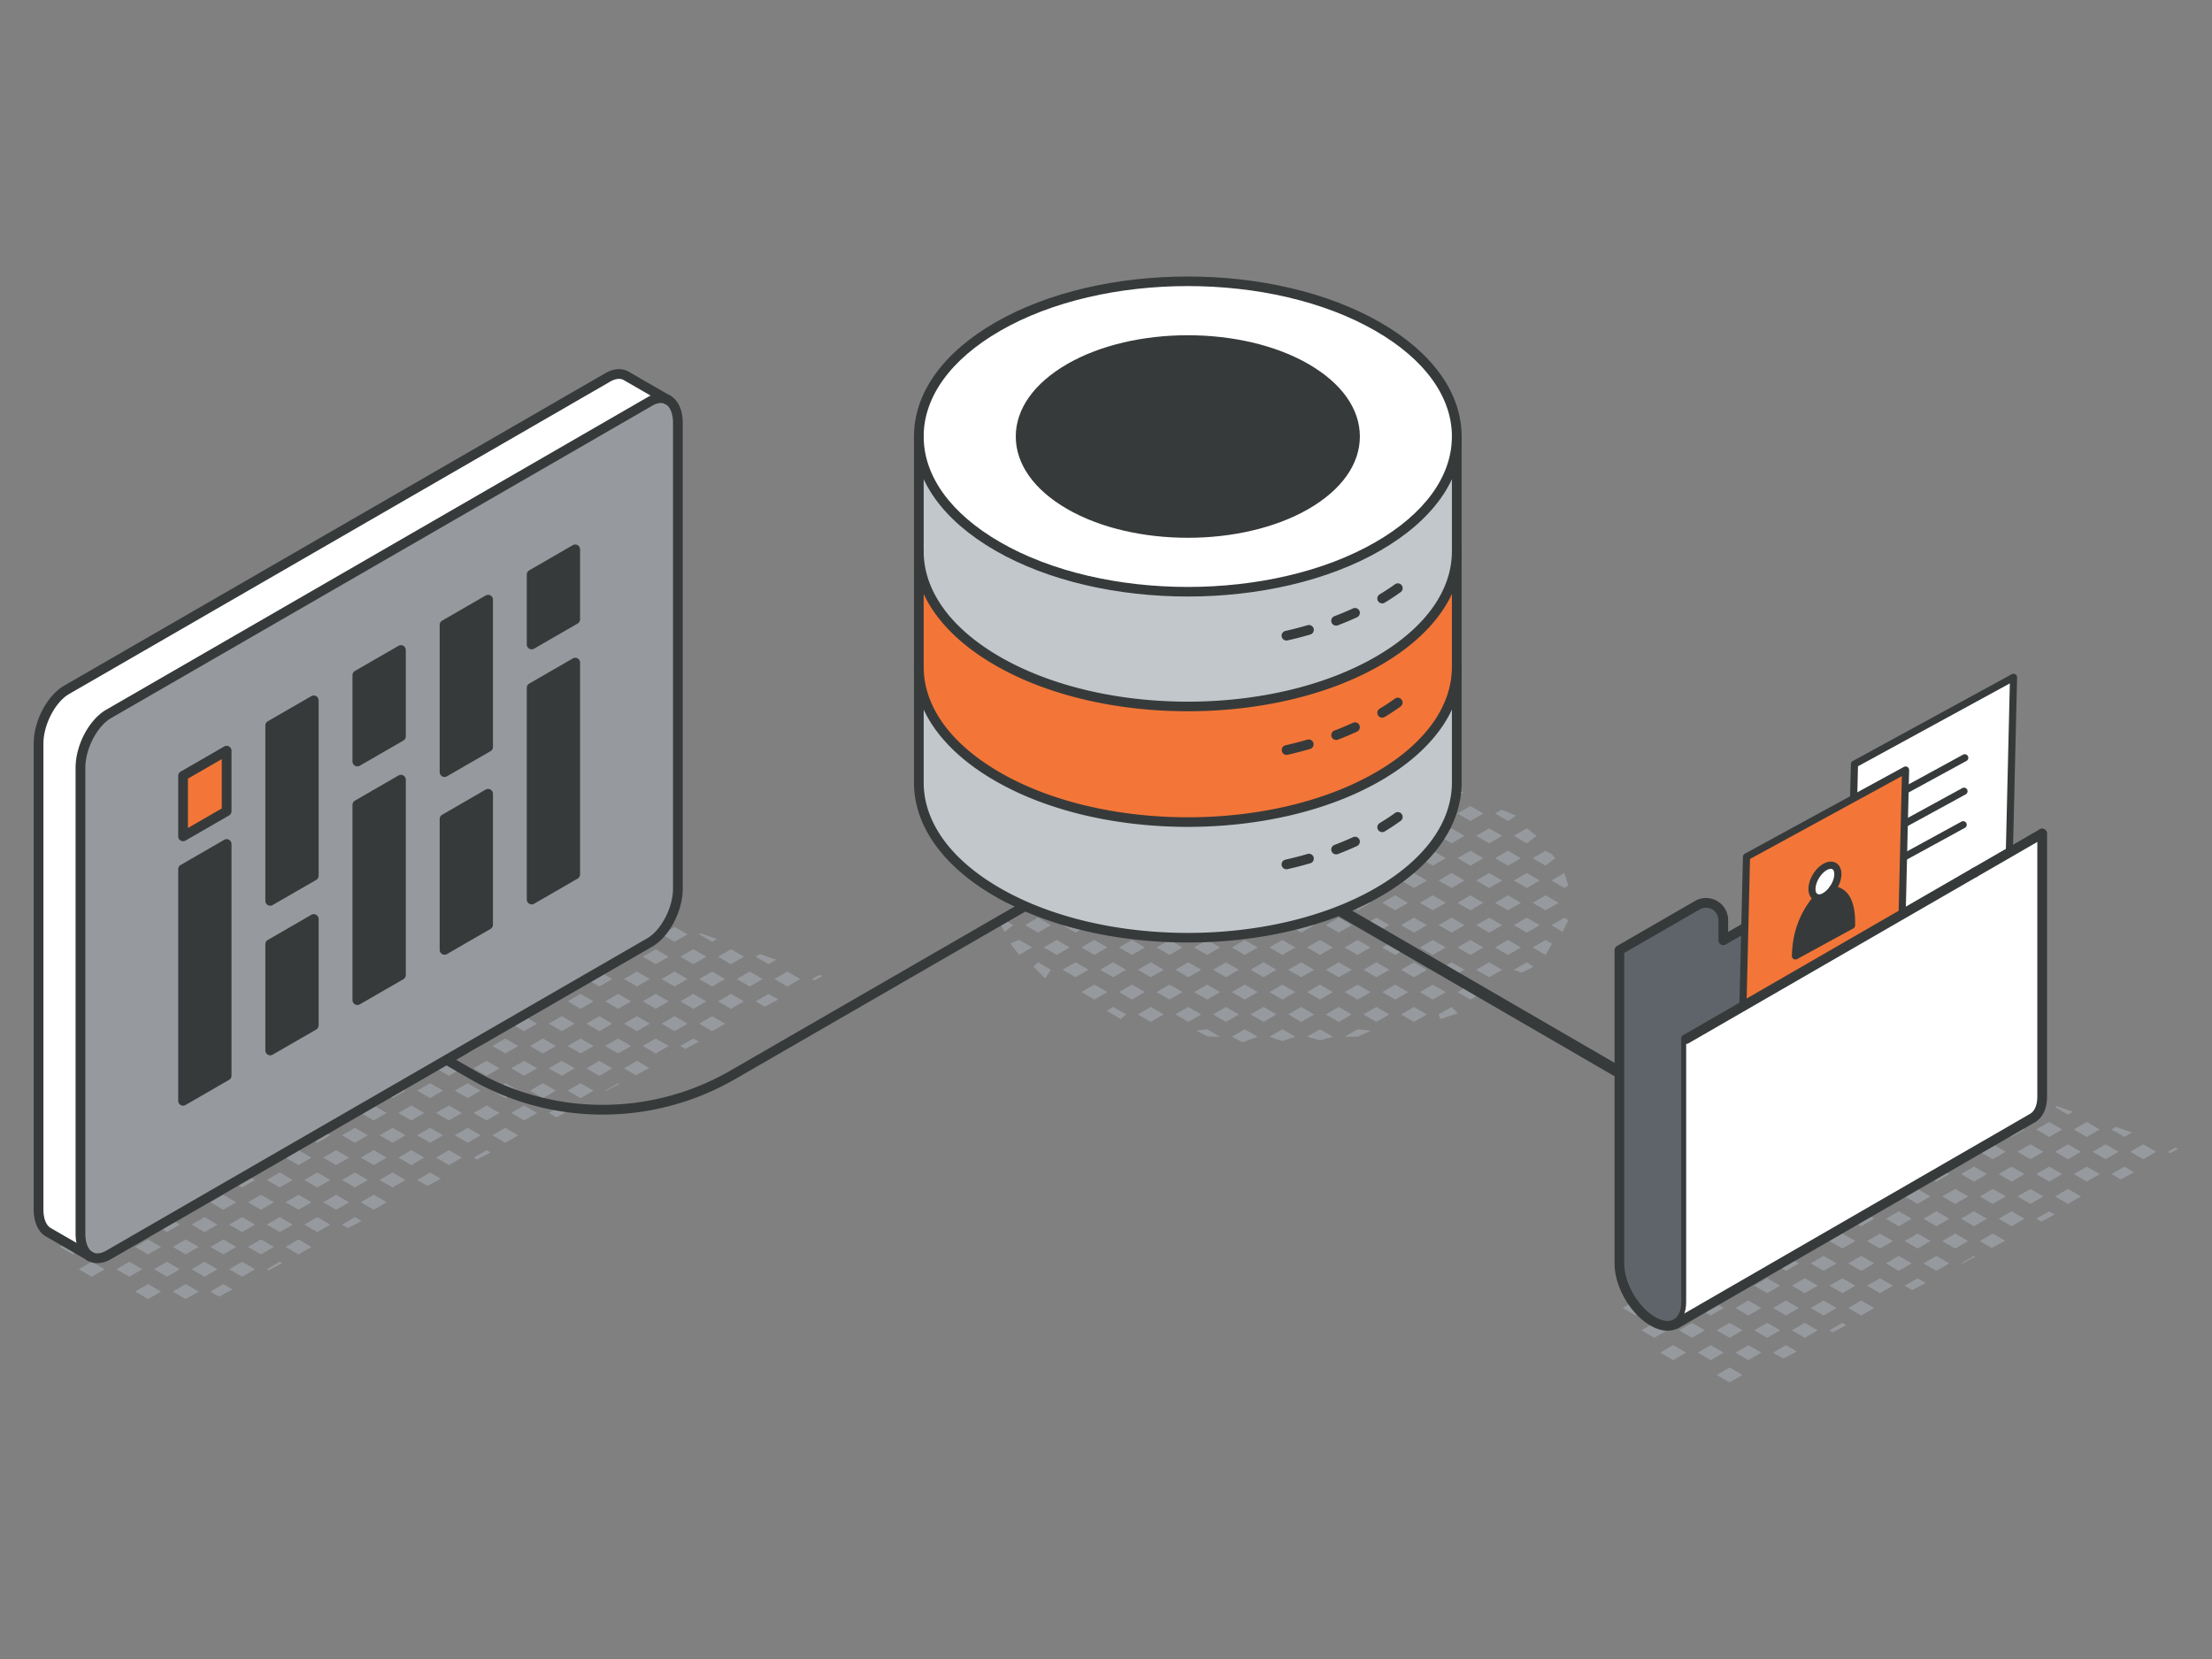 <svg xmlns="http://www.w3.org/2000/svg" width="200" height="150" fill="none"><rect width="100%" height="100%" fill="#808080" stroke="none"/><path fill="#969A9E" d="m141.799 80.055-.355-1.119-1.169.675 1.169.675.355-.231Zm0 3.154-.355-.235-1.169.674.999.612.525-1.051Zm-2.874-7.635-.881-.675-1.169.675 1.169.675.881-.675Zm.287 4.037-1.168-.675-1.169.675 1.169.675 1.168-.675Zm1.406-2.018-.289-.338-.584-.337-1.169.675 1.169.674.873-.674Zm-1.406 6.055-1.168-.674-1.169.674 1.169.675 1.168-.674Zm1.702-2.018-1.169-.675-1.169.675 1.169.675 1.169-.675Zm-2.87 5.381-1.169.675.72.253 1.051-.526-.602-.402Zm2.285-1.681-.584-.338-1.169.675 1.169.675.584-1.012Zm-4.515-9.756-1.169-.675-1.168.675 1.168.675 1.169-.675Zm1.256-1.826-1.31-.53-.584.337 1.169.675.725-.482Zm-1.256 5.863-1.169-.675-1.168.675 1.168.675 1.169-.675Zm1.699-2.018-1.168-.675-1.169.675 1.169.674 1.168-.674Zm-1.699 6.055-1.169-.674-1.168.674 1.168.675 1.169-.674Zm1.699-2.018-1.168-.675-1.169.675 1.169.675 1.168-.675Zm-1.699 6.056-1.169-.675-1.168.675 1.168.674 1.169-.674Zm1.699-2.019-1.168-.675-1.169.675 1.169.675 1.168-.675Zm-5.173-14.021-1.577-.526-.687.417 1.169.674 1.095-.565Zm.074 3.928-1.169-.675-1.169.675 1.169.675 1.169-.675Zm1.701-2.019-1.169-.674-1.169.674 1.169.675 1.169-.675Zm-1.701 6.056-1.169-.675-1.169.675 1.169.675 1.169-.675Zm1.701-2.018-1.169-.675-1.169.675 1.169.674 1.169-.674Zm-1.701 6.055-1.169-.674-1.169.674 1.169.675 1.169-.674Zm1.701-2.018-1.169-.675-1.169.675 1.169.675 1.169-.675Zm-1.701 6.056-1.169-.675-1.169.675 1.169.674 1.169-.674Zm1.701-2.019-1.169-.675-1.169.675 1.169.675 1.169-.675Zm-2.87 5.381-1.169.675.161.42 1.577-.525-.569-.57Zm2.87-1.344-1.169-.674-1.169.674 1.169.675 1.169-.675Zm-5.102-18.167-1.168-.675-1.169.675 1.169.674 1.168-.674Zm0 4.037-1.168-.675-1.169.675 1.169.675 1.168-.675Zm1.701-2.019-1.168-.674-1.169.674 1.169.675 1.168-.675Zm-1.701 6.056-1.168-.675-1.169.675 1.169.675 1.168-.675Zm1.701-2.018-1.168-.675-1.169.675 1.169.674 1.168-.674Zm-1.701 6.055-1.168-.674-1.169.674 1.169.675 1.168-.674Zm1.701-2.018-1.168-.675-1.169.675 1.169.675 1.168-.675Zm-1.701 6.056-1.168-.675-1.169.675 1.169.674 1.168-.674Zm1.701-2.019-1.168-.675-1.169.675 1.169.675 1.168-.675Zm-1.701 6.056-1.168-.675-1.169.675 1.169.675 1.168-.675Zm1.701-2.019-1.168-.674-1.169.674 1.169.675 1.168-.675Zm-5.099-18.167-1.169-.675-1.169.675 1.169.674 1.169-.674Zm0 4.037-1.169-.675-1.169.675 1.169.675 1.169-.675Zm1.699-2.019-1.169-.674-1.168.674 1.168.675 1.169-.675Zm-1.699 6.056-1.169-.675-1.169.675 1.169.675 1.169-.675Zm1.699-2.018-1.169-.675-1.168.675 1.168.674 1.169-.674Zm-1.699 6.055-1.169-.674-1.169.674 1.169.675 1.169-.674Zm1.699-2.018-1.169-.675-1.168.675 1.168.675 1.169-.675Zm-1.699 6.056-1.169-.675-1.169.675 1.169.674 1.169-.674Zm1.699-2.019-1.169-.675-1.168.675 1.168.675 1.169-.675Zm-1.699 6.056-1.169-.675-1.169.675 1.169.675 1.169-.675Zm1.699-2.019-1.169-.674-1.168.674 1.168.675 1.169-.675Zm-5.1-18.167-1.168-.675-1.169.675 1.169.674 1.168-.674Zm0 4.037-1.168-.675-1.169.675 1.169.675 1.168-.675Zm1.7-2.019-1.169-.674-1.169.674 1.169.675 1.169-.675Zm-1.7 6.056-1.168-.675-1.169.675 1.169.675 1.168-.675Zm1.7-2.018-1.169-.675-1.169.675 1.169.674 1.169-.674Zm-1.7 6.055-1.168-.674-1.169.674 1.169.675 1.168-.674Zm1.7-2.018-1.169-.675-1.169.675 1.169.675 1.169-.675Zm-1.7 6.056-1.168-.675-1.169.675 1.169.674 1.168-.674Zm1.7-2.019-1.169-.675-1.169.675 1.169.675 1.169-.675Zm-1.7 6.056-1.168-.675-1.169.675 1.169.675 1.168-.675Zm1.7-2.019-1.169-.674-1.169.674 1.169.675 1.169-.675Zm.016 3.491-1.185-.128-1.169.675h1.169l1.185-.547Zm-3.417-19.64-1.168-.674-1.169.674 1.169.675 1.168-.675Zm-1.697 6.056-1.169-.675-1.168.675 1.168.675 1.169-.675Zm1.697-2.018-1.168-.675-1.169.675 1.169.674 1.168-.674Zm-1.697 6.055-1.169-.674-1.168.674 1.168.675 1.169-.674Zm1.697-2.018-1.168-.675-1.169.675 1.169.675 1.168-.675Zm-1.697 6.056-1.169-.675-1.168.675 1.168.674 1.169-.674Zm1.697-2.019-1.168-.675-1.169.675 1.169.675 1.168-.675Zm-1.697 6.056-1.169-.675-1.168.675 1.168.675 1.169-.675Zm1.697-2.019-1.168-.674-1.169.674 1.169.675 1.168-.675Zm0 4.038-1.168-.675-1.169.675 1.169.323 1.168-.323Zm-3.398-16.149-1.169-.675-1.169.675 1.169.674 1.169-.674Zm-1.701 6.055-1.169-.674-1.169.674 1.169.675 1.169-.674Zm1.701-2.018-1.169-.675-1.169.675 1.169.675 1.169-.675Zm-1.701 6.056-1.169-.675-1.169.675 1.169.674 1.169-.674Zm1.701-2.019-1.169-.675-1.169.675 1.169.675 1.169-.675Zm-1.701 6.056-1.169-.675-1.169.675 1.169.675 1.169-.675Zm1.701-2.019-1.169-.674-1.169.674 1.169.675 1.169-.675Zm0 4.038-1.169-.675-1.169.675 1.169.389 1.169-.39Zm-5.1-10.094-1.169-.674-1.168.674 1.168.675 1.169-.674Zm1.699-2.018-1.168-.675-1.169.675 1.169.675 1.168-.675Zm-1.699 6.056-1.169-.675-1.168.675 1.168.674 1.169-.674Zm1.699-2.019-1.168-.675-1.169.675 1.169.675 1.168-.675Zm-1.699 6.056-1.169-.675-1.168.675 1.168.675 1.169-.675Zm1.699-2.019-1.168-.674-1.169.674 1.169.675 1.168-.675Zm0 4.038-1.168-.675-1.169.675.991.504 1.346-.504Zm-5.099-10.094-1.169-.674-1.169.674 1.169.675 1.169-.674Zm1.699-2.018-1.169-.675-1.168.675 1.168.675 1.169-.675Zm-1.699 6.056-1.169-.675-1.169.675 1.169.674 1.169-.674Zm1.699-2.019-1.169-.675-1.168.675 1.168.675 1.169-.675Zm-2.868 5.381-1.169.675 1.169.675 1.169-.675-1.169-.675Zm2.868-1.344-1.169-.674-1.168.674 1.168.675 1.169-.675Zm-1.169 3.363-.983.128 1.051.525 1.101.022-1.169-.675Zm-3.929-9.419-1.168-.674-1.169.674 1.169.675 1.168-.674Zm1.698-2.018-1.169-.675-1.169.675 1.169.675 1.169-.675Zm-2.866 5.381-1.169.675 1.169.674 1.168-.674-1.168-.675Zm2.866-1.344-1.169-.675-1.169.675 1.169.675 1.169-.675Zm-1.698 6.056-1.168-.675-1.169.675 1.169.675 1.168-.675Zm.529-2.693-1.169.674 1.169.675 1.169-.675-1.169-.674Zm-3.929-5.382-1.169-.674-1.169.674 1.169.675 1.169-.674Zm1.699-2.018-1.169-.675-1.168.675 1.168.675 1.169-.675Zm-1.699 6.056-1.169-.675-1.169.675 1.169.674 1.169-.674Zm1.699-2.019-1.169-.675-1.168.675 1.168.675 1.169-.675Zm-1.7 6.056-1.168-.675-.585.338 1.269.757.484-.42Zm1.7-2.019-1.169-.674-1.168.674 1.168.675 1.169-.675Zm-5.1-6.056-1.168-.674-1.169.674 1.169.675 1.168-.674Zm1.702-2.018-1.169-.675-1.169.675 1.169.675 1.169-.675Zm-1.702 6.056-1.168-.675-1.169.675 1.169.674 1.168-.674Zm1.702-2.019-1.169-.675-1.169.675 1.169.675 1.169-.675Zm0 4.037-1.169-.674-1.169.674 1.169.675 1.169-.675Zm-5.102-6.056-1.168-.674-1.17.674 1.17.675 1.168-.674Zm1.701-2.018-1.168-.675-1.17.675 1.17.675 1.168-.675Zm-1.701 6.056-1.168-.675-.4.402 1.051 1.051.517-.778Zm1.701-2.019-1.168-.675-1.17.675 1.17.675 1.168-.675Zm-5.1-2.019-1.169-.674-.154.235.525 1.05.798-.61Zm1.7-2.018-1.169-.675-1.169.675 1.17.675 1.168-.675Zm0 4.037-1.169-.675-.803.319.803 1.03 1.169-.674ZM73.42 88.519l.202.122.738-.393-.292-.1-.648.371Zm-3.246-1.742-1.45-.51-.404.233 1.169.675.685-.398Zm-1.854 3.761.829.483 1.216-.648-.876-.51-1.169.675Zm1.7-2.019 1.168.674 1.169-.674-1.169-.675-1.169.675ZM67.26 86.5l-1.17-.674-1.168.675 1.169.674 1.168-.674Zm-2.338 4.038 1.169.674 1.168-.674-1.168-.675-1.17.675Zm2.868-2.694-1.169.675 1.169.674 1.168-.674-1.168-.675ZM63.857 86.5l-1.169-.674-1.169.675 1.17.674 1.168-.674Zm.973-1.599-1.45-.51-.16.09 1.17.675.44-.255Zm-.973 5.637-1.169-.675-1.169.675 1.17.674 1.168-.674Zm1.701-2.019-1.169-.675-1.168.675 1.168.674 1.17-.674Zm-4.038 6.056.446.26 1.216-.648-.494-.287-1.169.675Zm1.7-2.019 1.17.675 1.168-.675-1.169-.674-1.168.674ZM60.459 86.5l-1.17-.674-1.168.675 1.169.674 1.169-.674Zm1.701-2.019-1.17-.674-1.168.674 1.169.675 1.169-.675Zm-1.701 6.057-1.17-.675-1.168.675 1.169.674 1.169-.674Zm1.701-2.019-1.17-.675-1.168.675 1.169.674 1.169-.674Zm-4.039 6.056 1.169.674 1.169-.674-1.17-.675-1.168.675Zm2.869-2.693-1.168.674 1.169.675 1.169-.675-1.17-.674ZM57.058 86.5l-1.169-.674-1.168.675 1.168.674 1.17-.674Zm1.702-2.019-1.17-.674-1.168.674 1.169.675 1.168-.675Zm-1.702 6.057-1.169-.675-1.168.675 1.168.674 1.17-.674Zm1.702-2.019-1.17-.675-1.168.675 1.169.674 1.168-.674Zm-1.702 6.056L55.89 93.9l-1.168.675 1.168.674 1.17-.674Zm1.702-2.019-1.17-.674-1.168.674 1.169.675 1.168-.675Zm-4.04 6.056.064.037 1.217-.643-.112-.069-1.168.675Zm1.702-2.019 1.068.622 1.216-.648-1.116-.648-1.168.674ZM53.66 86.5l-1.17-.674-1.168.675 1.169.674 1.169-.674Zm1.699-2.019-1.169-.674-1.168.674 1.168.675 1.169-.675Zm-1.699 6.057-1.17-.675-1.168.675 1.169.674 1.169-.674Zm1.699-2.019-1.169-.675-1.168.675 1.168.674 1.169-.674Zm-1.699 6.056-1.17-.675-1.168.675 1.169.674 1.169-.674Zm1.699-2.019-1.169-.674-1.168.674 1.168.675 1.169-.675Zm-4.037 6.056 1.169.675 1.169-.675-1.17-.675-1.168.675Zm2.868-2.693-1.168.674 1.168.675 1.169-.675-1.169-.674ZM50.26 86.5l-1.17-.674-1.168.675 1.169.674 1.168-.674Zm1.699-2.019-1.17-.674-1.168.674 1.169.675 1.169-.675Zm-1.699 6.057-1.17-.675-1.168.675 1.169.674 1.168-.674Zm1.699-2.019-1.17-.675-1.168.675 1.169.674 1.169-.674Zm-1.699 6.056-1.17-.675-1.168.675 1.169.674 1.168-.674Zm1.699-2.019-1.17-.674-1.168.674 1.169.675 1.169-.675Zm-2.869 5.381-1.168.675 1.169.675 1.168-.675-1.169-.675Zm2.869-1.344-1.17-.674-1.168.674 1.169.675 1.169-.675Zm-2.338 4.038.685.398 1.217-.648-.733-.425-1.169.675ZM46.859 86.5l-1.169-.674-1.168.675 1.168.674 1.169-.674Zm1.699-2.019-1.169-.674-1.168.674 1.168.675 1.17-.675Zm-1.699 6.057-1.169-.675-1.168.675 1.168.674 1.169-.674Zm1.699-2.019-1.169-.675-1.168.675 1.168.674 1.17-.674Zm-1.699 6.056L45.69 93.9l-1.168.675 1.168.674 1.169-.674Zm1.699-2.019-1.169-.674-1.168.674 1.168.675 1.17-.675Zm-1.699 6.056-1.169-.675-1.168.675 1.168.675 1.169-.675Zm1.699-2.019-1.169-.674-1.168.674 1.168.675 1.17-.675Zm-4.036 6.056 1.168.675 1.169-.675-1.169-.674-1.168.674Zm1.698-2.018 1.17.674 1.168-.674-1.169-.675-1.168.675ZM43.46 86.5l-1.168-.674-1.169.675 1.169.674 1.168-.674Zm1.7-2.019-1.17-.674-1.168.674 1.169.675 1.169-.675Zm-1.7 6.057-1.168-.675-1.169.675 1.169.674 1.168-.674Zm1.7-2.019-1.17-.675-1.168.675 1.169.674 1.169-.674Zm-1.7 6.056-1.168-.675-1.169.675 1.169.674 1.168-.674Zm1.7-2.019-1.17-.674-1.168.674 1.169.675 1.169-.675Zm-1.7 6.056-1.168-.675-1.169.675 1.169.675 1.168-.675Zm1.7-2.019-1.17-.674-1.168.674 1.169.675 1.169-.675Zm-2.868 5.382-1.169.674 1.169.675 1.168-.675-1.168-.674Zm2.868-1.344-1.17-.675-1.168.675 1.169.674 1.169-.674Zm-2.338 4.037.303.18 1.217-.648-.351-.207-1.169.675ZM40.058 86.5l-1.169-.674-1.168.675 1.168.674 1.17-.674Zm1.702-2.019-1.17-.674-1.168.674 1.169.675 1.168-.675Zm-1.702 6.057-1.169-.675-1.168.675 1.168.674 1.17-.674Zm1.702-2.019-1.17-.675-1.168.675 1.169.674 1.168-.674Zm-1.702 6.056L38.89 93.9l-1.168.675 1.168.674 1.17-.674Zm1.702-2.019-1.17-.674-1.168.674 1.169.675 1.168-.675Zm-1.702 6.056-1.169-.675-1.168.675 1.168.675 1.17-.675Zm1.702-2.019-1.17-.674-1.168.674 1.169.675 1.168-.675Zm-1.702 6.056-1.169-.674-1.168.674 1.168.675 1.17-.675Zm1.702-2.018-1.17-.675-1.168.675 1.169.674 1.168-.674Zm-4.04 6.056.93.536 1.217-.642-.978-.569-1.168.675Zm1.702-2.019 1.169.674 1.168-.674-1.169-.675-1.168.675Zm-2.762-6.056-1.17-.675-1.168.675 1.169.675 1.169-.675Zm0 4.037-1.17-.674-1.168.674 1.169.675 1.169-.675Zm1.699-2.018-1.169-.675-1.168.675 1.168.674 1.169-.674Zm-4.037 6.056 1.169.675 1.169-.675-1.17-.675-1.168.675Zm2.868-2.694-1.168.675 1.168.674 1.169-.674-1.169-.675Zm-3.93-5.381-1.17-.675-1.168.675 1.168.675 1.17-.675Zm0 4.037-1.17-.674-1.168.674 1.168.675 1.17-.675Zm1.699-2.018-1.17-.675-1.168.675 1.169.674 1.169-.674Zm-1.699 6.056-1.17-.675-1.168.675 1.168.675 1.17-.675Zm1.699-2.019-1.17-.675-1.168.675 1.169.674 1.169-.674Zm-4.037 6.056.547.318 1.216-.648-.595-.345-1.168.675Zm1.699-2.019 1.169.675 1.169-.675-1.17-.674-1.168.674ZM29.86 98.612l-1.168-.675-1.169.675 1.17.675 1.168-.675Zm0 4.037-1.168-.674-1.169.674 1.17.675 1.168-.675Zm1.7-2.018-1.169-.675-1.168.675 1.168.674 1.169-.674Zm-1.7 6.056-1.168-.675-1.169.675 1.17.675 1.168-.675Zm1.7-2.019-1.169-.675-1.168.675 1.168.674 1.169-.674Zm-4.037 6.056 1.17.674 1.168-.674-1.169-.675-1.169.675Zm2.868-2.693-1.168.674 1.168.675 1.169-.675-1.169-.674Zm-3.931-9.419-1.168-.675-1.169.675 1.169.675 1.168-.675Zm0 4.037-1.168-.674-1.169.674 1.169.675 1.168-.675Zm1.7-2.018-1.17-.675-1.168.675 1.169.674 1.169-.674Zm-1.7 6.056-1.168-.675-1.169.675 1.169.675 1.168-.675Zm1.7-2.019-1.17-.675-1.168.675 1.169.674 1.169-.674Zm-2.868 5.381-1.169.675 1.169.674 1.168-.674-1.168-.675Zm2.868-1.344-1.17-.674-1.168.674 1.169.675 1.169-.675Zm-2.868 5.381-1.169.675.165.096 1.216-.643-.212-.128Zm.53-1.343 1.169.674 1.169-.674-1.17-.675-1.168.675ZM23.06 98.612l-1.169-.675-1.168.675 1.168.675 1.169-.675Zm0 4.037-1.169-.674-1.168.674 1.168.675 1.169-.675Zm1.701-2.018-1.168-.675-1.17.675 1.17.674 1.168-.674Zm-2.87 5.381-1.168.675 1.168.675 1.169-.675-1.169-.675Zm2.87-1.344-1.168-.675-1.17.675 1.17.674 1.168-.674Zm-2.87 5.381-1.168.675 1.168.674 1.169-.674-1.169-.675Zm1.702-2.018-1.17.674 1.17.675 1.168-.675-1.168-.674Zm-1.702 6.055-1.168.675 1.168.675 1.169-.675-1.169-.675Zm.533-1.343 1.169.674 1.168-.674-1.168-.675-1.17.675Zm-2.762-14.131-1.17-.675-1.168.675 1.169.675 1.169-.675Zm-1.169 3.363-1.169.674 1.169.675 1.169-.675-1.17-.674Zm2.867-1.344-1.168-.675-1.169.675 1.17.674 1.168-.674Zm-2.867 5.381-1.169.675 1.169.675 1.169-.675-1.17-.675Zm1.699-2.019-1.169.675 1.17.674 1.168-.674-1.169-.675Zm-.53 6.731-1.17-.675-1.168.675 1.169.674 1.169-.674Zm.53-2.693-1.169.674 1.17.675 1.168-.675-1.169-.674Zm-.53 6.73-1.17-.675-1.168.675 1.169.675 1.169-.675Zm1.698-2.018-1.168-.675-1.169.675 1.17.674 1.168-.674Zm-.334 3.846-.834-.484-1.169.675.787.457 1.216-.648Zm-5.934-18.652-1.168.675 1.168.675 1.17-.675-1.17-.675Zm1.169 4.712-1.168-.674-1.17.674 1.17.675 1.168-.675Zm.531-2.693-1.169.675 1.169.674 1.168-.674-1.168-.675Zm-.531 6.731-1.168-.675-1.17.675 1.17.675 1.168-.675Zm.531-2.694-1.169.675 1.169.674 1.168-.674-1.168-.675Zm-.531 6.731-1.168-.675-1.17.675 1.17.674 1.168-.674Zm1.699-2.019-1.168-.674-1.169.674 1.169.675 1.168-.675Zm-1.699 6.056-1.168-.675-1.17.675 1.17.675 1.168-.675Zm1.699-2.018-1.168-.675-1.169.675 1.169.674 1.168-.674Zm0 4.037-1.168-.675-1.169.675 1.169.675 1.168-.675Zm-5.1-18.168-1.168-.675-1.169.675 1.17.675 1.168-.675Zm0 4.037-1.168-.674-1.169.674 1.17.675 1.168-.675Zm1.7-2.018-1.169-.675-1.168.675 1.168.674 1.169-.674Zm-1.7 6.056-1.168-.675-1.169.675 1.17.675 1.168-.675Zm1.7-2.019-1.169-.675-1.168.675 1.168.674 1.169-.674Zm-1.7 6.056-1.168-.675-1.169.675 1.17.674 1.168-.674Zm1.7-2.019-1.169-.674-1.168.674 1.168.675 1.169-.675Zm-2.868 5.381-1.169.675 1.17.675 1.168-.675-1.169-.675Zm2.868-1.343-1.169-.675-1.168.675 1.168.674 1.169-.674Zm-1.169 3.362-1.168.675 1.168.675 1.169-.675-1.169-.675ZM9.46 98.612l-1.168-.675-1.169.675 1.169.675 1.168-.675Zm0 4.037-1.168-.674-1.169.674 1.169.675 1.168-.675Zm1.702-2.018-1.17-.675-1.168.675 1.169.674 1.168-.674Zm-1.702 6.056-1.168-.675-1.169.675 1.169.675 1.168-.675Zm1.702-2.019-1.17-.675-1.168.675 1.169.674 1.168-.674Zm-1.702 6.056-1.168-.675-1.169.675 1.169.674 1.168-.674Zm1.702-2.019-1.17-.674-1.168.674 1.169.675 1.168-.675Zm-1.702 6.056-1.168-.675-1.169.675 1.169.675 1.168-.675Zm1.702-2.018-1.17-.675-1.168.675 1.169.674 1.168-.674Zm-1.212 7.426.153.042-.111-.069-.043.027ZM6.062 98.612l-1.169-.675-1.168.675 1.168.675 1.169-.675Zm0 4.037-1.169-.674-1.168.674 1.168.675 1.169-.675Zm1.699-2.018-1.169-.675-1.168.675 1.168.674 1.17-.674Zm-1.699 6.056-1.169-.675-1.168.675 1.168.675 1.169-.675Zm1.699-2.019-1.169-.675-1.168.675 1.168.674 1.17-.674Zm-1.699 6.056-1.169-.675-1.168.675 1.168.674 1.169-.674Zm1.699-2.019-1.169-.674-1.168.674 1.168.675 1.17-.675Zm-1.169 4.712 1.17-.674-1.17-.675-1.168.675 1.168.674Zm69.398 8.149.114.067-.064-.097-.05.03Z"/><path fill="#373A3A" d="M54.49 100.776a23.891 23.891 0 0 1-11.96-3.196l-14.797-8.544a.44.44 0 0 1 .44-.761l14.797 8.543a23.093 23.093 0 0 0 23.037 0l28.847-16.654a.44.44 0 0 1 .44.762L66.445 97.58a23.913 23.913 0 0 1-11.96 3.196h.004Z"/><path fill="#C2C7CC" d="M131.715 60.297V70.75c0 3.594-2.372 7.188-7.123 9.93-9.496 5.483-24.897 5.483-34.392 0-4.751-2.742-7.124-6.336-7.124-9.93V60.297c0 3.594 2.373 7.187 7.124 9.929 9.495 5.483 24.896 5.483 34.392 0 4.751-2.742 7.123-6.335 7.123-9.93Z"/><path fill="#F37638" d="M131.715 49.843v10.454c0 3.594-2.372 7.187-7.123 9.929-9.496 5.483-24.897 5.483-34.392 0-4.751-2.742-7.124-6.335-7.124-9.93V49.844c0 3.594 2.373 7.188 7.124 9.93 9.495 5.482 24.896 5.482 34.392 0 4.751-2.742 7.123-6.336 7.123-9.93Z"/><path fill="#C2C7CC" d="M131.715 39.471v10.372c0 3.594-2.372 7.188-7.123 9.93-9.496 5.482-24.897 5.482-34.392 0-4.751-2.742-7.124-6.336-7.124-9.93V39.471c0 3.594 2.376 7.185 7.124 9.927 9.495 5.483 24.896 5.483 34.392 0 4.748-2.742 7.123-6.333 7.123-9.927Z"/><path fill="#fff" d="M124.592 29.542c4.751 2.742 7.126 6.336 7.123 9.93 0 3.593-2.375 7.184-7.123 9.926-9.496 5.483-24.897 5.483-34.392 0-4.748-2.742-7.124-6.333-7.124-9.926-.003-3.594 2.373-7.188 7.124-9.93 9.495-5.483 24.896-5.483 34.392 0Zm-2.08 9.93c.003-2.235-1.473-4.467-4.426-6.172-5.904-3.41-15.476-3.41-21.378 0-2.953 1.705-4.429 3.937-4.429 6.172 0 2.234 1.476 4.466 4.429 6.171 5.902 3.406 15.474 3.406 21.378 0 2.95-1.705 4.426-3.937 4.426-6.171Z"/><path fill="#373A3A" d="M118.087 33.3c2.952 1.705 4.428 3.937 4.425 6.172 0 2.234-1.476 4.466-4.425 6.171-5.905 3.406-15.477 3.406-21.38 0-2.951-1.705-4.428-3.937-4.428-6.171 0-2.235 1.477-4.467 4.429-6.172 5.902-3.41 15.474-3.41 21.379 0Z"/><path fill="#373A3A" d="M107.396 53.935c-6.31 0-12.613-1.386-17.416-4.16-4.734-2.732-7.34-6.393-7.343-10.306 0-3.916 2.606-7.578 7.343-10.31 9.604-5.545 25.227-5.545 34.831 0 4.737 2.732 7.346 6.394 7.343 10.31 0 3.913-2.609 7.574-7.343 10.307-4.8 2.77-11.109 4.159-17.415 4.159Zm0-28.069c-6.148 0-12.296 1.35-16.977 4.054-4.452 2.569-6.906 5.96-6.904 9.548 0 3.586 2.455 6.977 6.904 9.546 9.361 5.407 24.592 5.407 33.953 0 4.449-2.569 6.904-5.96 6.904-9.546 0-3.588-2.452-6.98-6.904-9.548-4.681-2.704-10.828-4.054-16.976-4.054Z"/><path fill="#373A3A" d="M107.398 48.625c-3.952 0-7.9-.867-10.908-2.604-2.996-1.731-4.648-4.057-4.648-6.553 0-2.495 1.652-4.82 4.648-6.552 6.013-3.473 15.802-3.473 21.818 0 3 1.731 4.649 4.06 4.646 6.553 0 2.492-1.649 4.82-4.646 6.552-3.008 1.734-6.959 2.604-10.91 2.604Zm0-17.448c-3.79 0-7.584.834-10.468 2.5-2.716 1.568-4.21 3.624-4.21 5.791 0 2.168 1.494 4.224 4.21 5.791 5.773 3.33 15.166 3.33 20.939 0 2.712-1.567 4.206-3.626 4.206-5.79 0-2.168-1.491-4.224-4.206-5.791-2.888-1.667-6.678-2.501-10.471-2.501Z"/><path fill="#373A3A" d="M107.396 85.217c-6.31 0-12.613-1.386-17.416-4.16-4.737-2.732-7.343-6.394-7.343-10.31V39.47a.439.439 0 1 1 .878 0v31.278c0 3.588 2.452 6.98 6.904 9.549 9.361 5.404 24.592 5.404 33.953 0 4.452-2.569 6.904-5.96 6.904-9.549V39.47a.438.438 0 1 1 .878 0v31.278c0 3.916-2.606 7.578-7.343 10.31-4.8 2.771-11.109 4.16-17.415 4.16Z"/><path fill="#373A3A" d="M107.396 74.763c-6.31 0-12.613-1.385-17.416-4.16-4.737-2.732-7.343-6.393-7.343-10.31a.439.439 0 1 1 .878 0c0 3.589 2.452 6.98 6.904 9.55 9.361 5.403 24.592 5.403 33.953 0 4.452-2.57 6.904-5.961 6.904-9.55a.438.438 0 1 1 .878 0c0 3.917-2.606 7.578-7.343 10.31-4.8 2.772-11.109 4.16-17.415 4.16Z"/><path fill="#373A3A" d="M107.396 64.31c-6.31 0-12.613-1.386-17.416-4.16-4.737-2.733-7.343-6.394-7.343-10.31a.439.439 0 1 1 .878 0c0 3.588 2.452 6.98 6.904 9.549 9.361 5.404 24.592 5.404 33.953 0 4.452-2.569 6.904-5.96 6.904-9.549a.438.438 0 1 1 .878 0c0 3.916-2.606 7.577-7.343 10.31-4.8 2.771-11.109 4.16-17.415 4.16Z"/><path fill="#373A3A" d="M124.972 54.553a.437.437 0 0 1-.226-.814c.492-.3.958-.607 1.383-.911a.434.434 0 0 1 .612.1.438.438 0 0 1-.1.611c-.442.32-.928.642-1.441.952a.427.427 0 0 1-.228.065v-.003Zm-4.167 2.012a.439.439 0 0 1-.155-.85 27.968 27.968 0 0 0 1.681-.702c.22-.1.48-.003.583.217.099.22.003.48-.217.582-.556.255-1.139.498-1.734.727a.43.43 0 0 1-.158.03v-.004Zm-4.482 1.348a.438.438 0 0 1-.097-.867 32.94 32.94 0 0 0 2.001-.519.442.442 0 0 1 .545.299.441.441 0 0 1-.299.545 33.28 33.28 0 0 1-2.053.53.366.366 0 0 1-.097.012Zm8.65 6.979a.439.439 0 0 1-.378-.214.439.439 0 0 1 .149-.603c.483-.29.946-.595 1.38-.908a.434.434 0 0 1 .612.1.438.438 0 0 1-.1.612c-.454.328-.94.647-1.444.949a.42.42 0 0 1-.225.061l.006.003Zm-4.168 2.012a.44.44 0 0 1-.155-.85 25.588 25.588 0 0 0 1.681-.702c.22-.1.481-.003.583.217.1.22.003.48-.217.583-.6.275-1.168.512-1.734.726a.401.401 0 0 1-.155.03l-.003-.004Zm-4.483 1.351a.44.44 0 0 1-.099-.867 34.79 34.79 0 0 0 2.003-.519.44.44 0 0 1 .246.844 38.88 38.88 0 0 1-2.05.53.394.394 0 0 1-.1.012Zm8.65 6.98a.438.438 0 0 1-.226-.814c.492-.3.958-.604 1.383-.911a.434.434 0 0 1 .612.1.438.438 0 0 1-.1.611 21.08 21.08 0 0 1-1.441.952.427.427 0 0 1-.228.065v-.003Zm-4.167 2.012a.439.439 0 0 1-.155-.85 27.55 27.55 0 0 0 1.681-.702c.22-.1.48-.003.583.216.099.22.003.48-.217.583-.554.255-1.136.498-1.734.727a.43.43 0 0 1-.158.029v-.003Zm-4.482 1.347a.438.438 0 0 1-.097-.867c.665-.15 1.339-.325 2.001-.518a.442.442 0 0 1 .545.298.44.44 0 0 1-.299.545c-.68.2-1.371.378-2.053.53a.366.366 0 0 1-.097.012Z"/><path fill="#969A9E" d="M61.29 38.233v42.121c0 1.875-1.142 4.051-2.545 4.862L9.819 113.465c-.636.366-1.219.389-1.664.134l-.035-.02c-.519-.322-.847-1.037-.847-2.039V69.418c0-1.875 1.14-4.051 2.546-4.866l48.926-28.244c.615-.357 1.18-.39 1.622-.158l.041.023c.54.31.882 1.034.882 2.06Zm-9.28 40.824V59.913l-3.938 2.276v19.144l3.939-2.276Zm0-23.06v-6.324l-3.938 2.276v6.32l3.939-2.272Zm-7.878 27.609V71.769l-3.94 2.28V85.88l3.94-2.275Zm0-16.069V54.222l-3.94 2.276V69.81l3.94-2.273Zm-7.88 20.617V70.495l-3.942 2.276v17.66l3.943-2.277Zm0-21.575v-7.805l-3.942 2.272v7.806l3.943-2.273Zm-7.881 26.127v-9.613l-3.94 2.276v9.61l3.94-2.273Zm0-13.53V63.323l-3.94 2.273V81.45l3.94-2.273Zm-7.879 18.079V76.312l-3.94 2.276v20.943l3.94-2.276Zm0-23.907v-5.474l-3.94 2.273v5.474l3.94-2.273Z"/><path fill="#fff" d="m56.621 33.988 3.746 2.162c-.442-.231-1.007-.2-1.622.158L9.819 64.552c-1.406.815-2.545 2.99-2.545 4.865v42.122c0 1.002.328 1.717.846 2.039l-3.752-2.165c-.539-.313-.882-1.036-.882-2.062V67.23c0-1.875 1.14-4.051 2.546-4.863L54.958 34.12c.635-.366 1.218-.39 1.663-.132Z"/><path fill="#373A3A" d="M52.01 59.913v19.144l-3.94 2.276V62.189l3.94-2.276Zm0-10.24v6.324l-3.94 2.273v-6.321l3.94-2.276ZM44.133 71.77v11.835l-3.94 2.276V74.048l3.94-2.279Zm0-17.548v13.315l-3.94 2.273V56.497l3.94-2.275Zm-7.88 16.273v17.66L32.31 90.43V72.77l3.943-2.276Zm0-11.722v7.806l-3.943 2.273v-7.806l3.943-2.273Zm-7.882 24.32v9.613l-3.94 2.273v-9.61l3.94-2.276Zm0-19.771v15.855l-3.94 2.273V65.595l3.94-2.273Zm-7.879 12.99v20.943l-3.94 2.275V78.588l3.94-2.276Z"/><path fill="#F37638" d="M20.492 67.874v5.474l-3.94 2.273v-5.474l3.94-2.273Z"/><path fill="#373A3A" d="M8.12 114.017a.422.422 0 0 1-.232-.067c-.67-.416-1.054-1.295-1.054-2.411V69.417c0-2.044 1.216-4.346 2.765-5.245l48.926-28.245c.723-.419 1.45-.48 2.047-.167a.437.437 0 0 1 .185.592.437.437 0 0 1-.592.184c-.41-.213-.879-.038-1.198.15L10.041 64.93c-1.26.73-2.325 2.783-2.325 4.484v42.122c0 .806.231 1.412.638 1.667a.44.44 0 0 1-.234.814Z"/><path fill="#373A3A" d="M8.806 114.208c-.31 0-.604-.077-.87-.229a.437.437 0 0 1-.161-.6.44.44 0 0 1 .6-.164c.322.184.756.134 1.224-.135l48.926-28.247c1.26-.73 2.326-2.783 2.326-4.482V38.23c0-.811-.249-1.44-.662-1.678a.44.44 0 0 1 .44-.762c.7.405 1.1 1.292 1.1 2.44v42.122c0 2.045-1.215 4.347-2.764 5.243l-48.926 28.247c-.42.244-.838.364-1.23.364l-.003.003Zm7.747-38.148a.442.442 0 0 1-.44-.44v-5.473a.44.44 0 0 1 .22-.381l3.94-2.273a.436.436 0 0 1 .439 0c.134.079.22.223.22.38v5.475a.442.442 0 0 1-.22.38l-3.94 2.274a.45.45 0 0 1-.22.058Zm.439-5.659v4.461l3.06-1.766v-4.46l-3.06 1.765Z"/><path fill="#373A3A" d="M16.553 99.97a.442.442 0 0 1-.44-.44V78.588c0-.158.085-.302.22-.38l3.94-2.277a.436.436 0 0 1 .439 0c.134.08.22.223.22.381v20.942a.442.442 0 0 1-.22.381l-3.94 2.276a.448.448 0 0 1-.22.059Zm.439-21.127v19.929l3.06-1.77V77.075l-3.06 1.769Zm7.439 16.575a.441.441 0 0 1-.44-.44v-9.61a.447.447 0 0 1 .22-.38l3.94-2.276a.442.442 0 0 1 .659.38v9.614a.441.441 0 0 1-.22.38l-3.939 2.273a.448.448 0 0 1-.22.06Zm.44-9.794v8.596l3.06-1.766v-8.6l-3.06 1.77Zm-.44-3.734a.442.442 0 0 1-.44-.44V65.595a.443.443 0 0 1 .22-.38l3.94-2.274a.441.441 0 0 1 .659.38v15.856a.442.442 0 0 1-.22.38l-3.939 2.273a.448.448 0 0 1-.22.06Zm.44-16.04v14.84l3.06-1.766v-14.84l-3.06 1.766Zm7.439 3.441a.442.442 0 0 1-.44-.44v-7.805a.444.444 0 0 1 .22-.38l3.943-2.273a.441.441 0 0 1 .659.38v7.806a.442.442 0 0 1-.22.38l-3.942 2.274a.448.448 0 0 1-.22.058Zm.44-7.99v6.792l3.063-1.766v-6.792L32.75 61.3Zm-.44 29.569a.442.442 0 0 1-.44-.44V72.771a.443.443 0 0 1 .22-.38l3.943-2.276a.441.441 0 0 1 .659.38v17.66a.442.442 0 0 1-.22.38l-3.942 2.276a.448.448 0 0 1-.22.058Zm.44-17.844V89.67l3.063-1.769V71.257l-3.063 1.769Zm7.443-2.776a.441.441 0 0 1-.44-.44V56.498c0-.158.086-.302.22-.381l3.94-2.276a.441.441 0 0 1 .659.38v13.316a.442.442 0 0 1-.22.38l-3.94 2.274a.448.448 0 0 1-.219.058Zm.44-13.498v12.3l3.06-1.767V54.983l-3.06 1.77Zm-.44 29.568a.442.442 0 0 1-.44-.44V74.05c0-.158.086-.302.22-.38l3.94-2.28a.441.441 0 0 1 .659.38v11.838a.442.442 0 0 1-.22.38l-3.94 2.276a.448.448 0 0 1-.219.059Zm.44-12.02v10.82l3.06-1.77V72.532l-3.06 1.77Zm7.437-15.591a.442.442 0 0 1-.44-.44v-6.32c0-.158.086-.302.22-.381l3.94-2.276a.436.436 0 0 1 .44 0c.134.08.219.223.219.381v6.324a.442.442 0 0 1-.22.38l-3.94 2.273a.45.45 0 0 1-.219.059Zm.44-6.505v5.307l3.06-1.766v-5.308l-3.06 1.77v-.003Zm-.44 29.568a.442.442 0 0 1-.44-.44V62.19c0-.159.086-.302.22-.381l3.94-2.276a.436.436 0 0 1 .44 0c.134.08.219.223.219.38v19.145a.442.442 0 0 1-.22.38l-3.94 2.276a.45.45 0 0 1-.219.059Zm.44-19.329v18.13l3.06-1.768V60.677l-3.06 1.77v-.004Z"/><path fill="#373A3A" d="M8.155 114.038a.435.435 0 0 1-.22-.059l-3.787-2.185c-.7-.407-1.101-1.297-1.101-2.443V67.229c0-2.044 1.215-4.346 2.765-5.242l48.926-28.248c.753-.433 1.5-.48 2.103-.132l3.787 2.185a.44.44 0 0 1-.44.762l-3.787-2.185c-.319-.185-.755-.138-1.224.132L6.251 62.748c-1.26.726-2.325 2.78-2.325 4.481v42.122c0 .823.243 1.438.662 1.682l3.784 2.185a.44.44 0 0 1-.22.82h.003Z"/><path fill="#969A9E" d="m196.01 104.139.202.122.738-.393-.292-.101-.648.372Zm-3.244-1.742-1.45-.51-.404.233 1.169.675.685-.398Zm-1.854 3.761.829.483 1.216-.648-.876-.51-1.169.675Zm1.699-2.019 1.169.675 1.169-.675-1.169-.675-1.169.675Zm-2.764-2.019-1.169-.674-1.168.674 1.168.675 1.169-.675Zm-2.337 4.038 1.168.674 1.169-.674-1.169-.675-1.168.675Zm2.87-2.694-1.169.675 1.169.675 1.168-.675-1.168-.675Zm-3.931-1.344-1.169-.674-1.169.674 1.169.675 1.169-.675Zm.971-1.598-1.45-.51-.159.09 1.168.675.441-.255Zm-.971 5.636-1.169-.675-1.169.675 1.169.674 1.169-.674Zm1.699-2.019-1.169-.675-1.168.675 1.168.675 1.169-.675Zm-4.037 6.056.447.26 1.216-.648-.494-.287-1.169.675Zm1.7-2.019 1.168.675 1.169-.675-1.169-.674-1.168.674Zm-3.734-9.53-1.02-.361.823.473.197-.112Zm.971 3.474-1.168-.674-1.169.674 1.169.675 1.168-.675Zm1.701-2.018-1.168-.675-1.169.675 1.169.675 1.168-.675Zm-1.701 6.056-1.168-.675-1.169.675 1.169.674 1.168-.674Zm1.701-2.019-1.168-.675-1.169.675 1.169.675 1.168-.675Zm-4.038 6.056 1.169.675 1.168-.675-1.168-.675-1.169.675Zm2.87-2.693-1.169.674 1.169.675 1.168-.675-1.168-.674Zm-6.27-9.419 1.168.675 1.169-.675-1.169-.675-1.168.675Zm2.337 4.037-1.169-.674-1.168.674 1.168.675 1.169-.675Zm1.701-2.018-1.169-.675-1.168.675 1.168.675 1.169-.675Zm-1.701 6.056-1.169-.675-1.168.675 1.168.674 1.169-.674Zm1.701-2.019-1.169-.675-1.168.675 1.168.675 1.169-.675Zm-1.701 6.056-1.169-.675-1.168.675 1.168.675 1.169-.675Zm1.701-2.019-1.169-.674-1.168.674 1.168.675 1.169-.675Zm-4.038 6.056.063.037 1.217-.643-.112-.069-1.168.675Zm1.701-2.019 1.067.622 1.217-.648-1.116-.648-1.168.674Zm-2.763-14.13-1.168-.675-1.169.675 1.169.675 1.168-.675Zm0 4.037-1.168-.674-1.169.674 1.169.675 1.168-.675Zm1.7-2.018-1.169-.675-1.169.675 1.169.675 1.169-.675Zm-1.7 6.056-1.168-.675-1.169.675 1.169.674 1.168-.674Zm1.7-2.019-1.169-.675-1.169.675 1.169.675 1.169-.675Zm-1.7 6.056-1.168-.675-1.169.675 1.169.675 1.168-.675Zm1.7-2.019-1.169-.674-1.169.674 1.169.675 1.169-.675Zm-4.037 6.056 1.169.675 1.168-.675-1.168-.675-1.169.675Zm2.868-2.693-1.169.674 1.169.675 1.169-.675-1.169-.674Zm-3.931-13.456-1.169-.675-1.168.675 1.168.675 1.169-.675Zm0 4.037-1.169-.674-1.168.674 1.168.675 1.169-.675Zm1.699-2.018-1.168-.675-1.169.675 1.169.675 1.168-.675Zm-1.699 6.056-1.169-.675-1.168.675 1.168.674 1.169-.674Zm1.699-2.019-1.168-.675-1.169.675 1.169.675 1.168-.675Zm-1.699 6.056-1.169-.675-1.168.675 1.168.675 1.169-.675Zm1.699-2.019-1.168-.674-1.169.674 1.169.675 1.168-.675Zm-2.868 5.381-1.168.675 1.168.675 1.169-.675-1.169-.675Zm2.868-1.344-1.168-.674-1.169.674 1.169.675 1.168-.675Zm-2.337 4.038.685.398 1.217-.648-.733-.425-1.169.675Zm-2.76-18.168-1.169-.675-1.169.675 1.169.675 1.169-.675Zm0 4.037-1.169-.674-1.169.674 1.169.675 1.169-.675Zm1.697-2.018-1.169-.675-1.168.675 1.168.675 1.169-.675Zm-1.697 6.056-1.169-.675-1.169.675 1.169.674 1.169-.674Zm1.697-2.019-1.169-.675-1.168.675 1.168.675 1.169-.675Zm-1.697 6.056-1.169-.675-1.169.675 1.169.675 1.169-.675Zm1.697-2.019-1.169-.674-1.168.674 1.168.675 1.169-.675Zm-1.697 6.056-1.169-.675-1.169.675 1.169.675 1.169-.675Zm1.697-2.019-1.169-.674-1.168.674 1.168.675 1.169-.675Zm-4.035 6.056 1.169.675 1.169-.675-1.169-.674-1.169.674Zm1.698-2.018 1.168.674 1.169-.674-1.169-.675-1.168.675Zm-2.761-18.168-1.168-.675-1.169.675 1.169.675 1.168-.675Zm0 4.037-1.168-.674-1.169.674 1.169.675 1.168-.675Zm1.699-2.018-1.168-.675-1.169.675 1.169.675 1.168-.675Zm-1.699 6.056-1.168-.675-1.169.675 1.169.674 1.168-.674Zm1.699-2.019-1.168-.675-1.169.675 1.169.675 1.168-.675Zm-1.699 6.056-1.168-.675-1.169.675 1.169.675 1.168-.675Zm1.699-2.019-1.168-.674-1.169.674 1.169.675 1.168-.675Zm-1.699 6.056-1.168-.675-1.169.675 1.169.675 1.168-.675Zm1.699-2.019-1.168-.674-1.169.674 1.169.675 1.168-.675Zm-2.867 5.382-1.169.674 1.169.675 1.168-.675-1.168-.674Zm2.867-1.344-1.168-.675-1.169.675 1.169.674 1.168-.674Zm-2.337 4.037.303.181 1.216-.648-.35-.207-1.169.674Zm-2.762-22.205-1.169-.675-1.169.675 1.169.675 1.169-.675Zm0 4.037-1.169-.674-1.169.674 1.169.675 1.169-.675Zm1.699-2.018-1.169-.675-1.168.675 1.168.675 1.169-.675Zm-1.699 6.056-1.169-.675-1.169.675 1.169.674 1.169-.674Zm1.699-2.019-1.169-.675-1.168.675 1.168.675 1.169-.675Zm-1.699 6.056-1.169-.675-1.169.675 1.169.675 1.169-.675Zm1.699-2.019-1.169-.674-1.168.674 1.168.675 1.169-.675Zm-1.699 6.056-1.169-.675-1.169.675 1.169.675 1.169-.675Zm1.699-2.019-1.169-.674-1.168.674 1.168.675 1.169-.675Zm-1.699 6.056-1.169-.674-1.169.674 1.169.675 1.169-.675Zm1.699-2.018-1.169-.675-1.168.675 1.168.674 1.169-.674Zm-4.037 6.056.93.536 1.217-.643-.978-.568-1.169.675Zm1.7-2.019 1.168.675 1.169-.675-1.169-.674-1.168.674Zm-2.763-22.205-1.168-.675-1.169.675 1.169.675 1.168-.675Zm0 4.037-1.168-.674-1.169.674 1.169.675 1.168-.675Zm1.702-2.018-1.169-.675-1.169.675 1.169.675 1.169-.675Zm-1.702 6.056-1.168-.675-1.169.675 1.169.674 1.168-.674Zm1.702-2.019-1.169-.675-1.169.675 1.169.675 1.169-.675Zm-1.702 6.056-1.168-.675-1.169.675 1.169.675 1.168-.675Zm1.702-2.019-1.169-.674-1.169.674 1.169.675 1.169-.675Zm-1.702 6.056-1.168-.675-1.169.675 1.169.675 1.168-.675Zm1.702-2.019-1.169-.674-1.169.674 1.169.675 1.169-.675Zm-1.702 6.056-1.168-.674-1.169.674 1.169.675 1.168-.675Zm1.702-2.018-1.169-.675-1.169.675 1.169.674 1.169-.674Zm-4.039 6.056 1.169.674 1.168-.674-1.168-.675-1.169.675Zm2.87-2.693-1.169.674 1.169.675 1.169-.675-1.169-.674Zm-3.933-21.531-1.169-.675-1.168.675 1.168.675 1.169-.675Zm0 4.037-1.169-.674-1.168.674 1.168.675 1.169-.675Zm1.701-2.018-1.168-.675-1.169.675 1.169.675 1.168-.675Zm-1.701 6.056-1.169-.675-1.168.675 1.168.674 1.169-.674Zm1.701-2.019-1.168-.675-1.169.675 1.169.675 1.168-.675Zm-1.701 6.056-1.169-.675-1.168.675 1.168.675 1.169-.675Zm1.701-2.019-1.168-.674-1.169.674 1.169.675 1.168-.675Zm-1.701 6.056-1.169-.675-1.168.675 1.168.675 1.169-.675Zm1.701-2.019-1.168-.674-1.169.674 1.169.675 1.168-.675Zm-1.701 6.056-1.169-.674-1.168.674 1.168.675 1.169-.675Zm1.701-2.018-1.168-.675-1.169.675 1.169.674 1.168-.674Zm-1.701 6.056-1.169-.675-1.168.675 1.168.674 1.169-.674Zm1.701-2.019-1.168-.674-1.169.674 1.169.675 1.168-.675Zm-2.337 4.037 1.169.675 1.168-.675-1.168-.674-1.169.674Zm-2.762-26.242-1.169-.675-1.169.675 1.169.675 1.169-.675Zm0 4.037-1.169-.674-1.169.674 1.169.675 1.169-.675Zm1.699-2.018-1.169-.675-1.169.675 1.169.675 1.169-.675Zm-1.699 6.056-1.169-.675-1.169.675 1.169.674 1.169-.674Zm1.699-2.019-1.169-.675-1.169.675 1.169.675 1.169-.675Zm-1.699 6.056-1.169-.675-1.169.675 1.169.675 1.169-.675Zm1.699-2.019-1.169-.674-1.169.674 1.169.675 1.169-.675Zm-1.699 6.056-1.169-.675-1.169.675 1.169.675 1.169-.675Zm1.699-2.019-1.169-.674-1.169.674 1.169.675 1.169-.675Zm-1.699 6.056-1.169-.674-1.169.674 1.169.675 1.169-.675Zm1.699-2.018-1.169-.675-1.169.675 1.169.674 1.169-.674Zm-1.699 6.056-1.169-.675-1.169.675 1.169.674 1.169-.674Zm1.699-2.019-1.169-.674-1.169.674 1.169.675 1.169-.675Zm-5.1-22.205-1.168-.675-1.169.675 1.169.675 1.168-.675Zm0 4.037-1.168-.674-1.169.674 1.169.675 1.168-.675Zm1.701-2.018-1.168-.675-1.169.675 1.169.675 1.168-.675Zm-1.701 6.056-1.168-.675-1.169.675 1.169.674 1.168-.674Zm1.701-2.019-1.168-.675-1.169.675 1.169.675 1.168-.675Zm-1.701 6.056-1.168-.675-1.169.675 1.169.675 1.168-.675Zm1.701-2.019-1.168-.674-1.169.674 1.169.675 1.168-.675Zm-1.701 6.056-1.168-.675-1.169.675 1.169.675 1.168-.675Zm1.701-2.019-1.168-.674-1.169.674 1.169.675 1.168-.675Zm-1.701 6.056-1.168-.674-1.169.674 1.169.675 1.168-.675Zm1.701-2.018-1.168-.675-1.169.675 1.169.674 1.168-.674Zm0 4.037-1.168-.674-1.169.674 1.169.675 1.168-.675Z"/><path fill="#5F646B" d="M178.554 71.896v6.983l-26.097 15.067v23.78c0 .961-.337 1.638-.882 1.951-.545.316-1.301.269-2.132-.211-1.667-.961-3.017-3.301-3.017-5.222v-28.33l7.047-4.068a1.556 1.556 0 0 1 1.564 0c.483.278.782.794.782 1.35v1.825l22.738-13.128-.003.003Z"/><path fill="#373A3A" d="M150.789 120.321c-.489 0-1.025-.158-1.57-.474-1.816-1.049-3.237-3.509-3.237-5.603v-28.33a.44.44 0 0 1 .22-.38l7.047-4.069a1.999 1.999 0 0 1 3.003 1.731v1.063l22.078-12.747a.438.438 0 0 1 .659.381v6.983a.439.439 0 1 1-.878 0v-6.224l-22.079 12.747a.438.438 0 0 1-.659-.381v-1.825a1.125 1.125 0 0 0-1.687-.97l-6.831 3.94v28.075c0 1.781 1.254 3.951 2.797 4.841.665.384 1.269.46 1.693.211.428-.249.665-.805.665-1.573v-23.78a.44.44 0 0 1 .879 0v23.78c0 1.093-.393 1.922-1.101 2.332a1.97 1.97 0 0 1-1.005.261l.006.011Z"/><path fill="#fff" d="m182.056 61.24-.391 16.38-14.383 7.853.393-16.382 14.381-7.85Z"/><path fill="#373A3A" d="M181.939 77.788a.33.33 0 0 1-.12.115l-14.383 7.852a.323.323 0 0 1-.476-.29l.392-16.382a.32.32 0 0 1 .168-.275l14.381-7.85a.323.323 0 0 1 .476.29l-.391 16.38a.32.32 0 0 1-.047.16Zm-14.322 7.135 13.731-7.495.373-15.638-13.73 7.494-.374 15.64Z"/><path fill="#373A3A" d="M177.923 68.681a.316.316 0 0 1-.121.115l-6.262 3.418a.322.322 0 0 1-.309-.565l6.263-3.418a.323.323 0 0 1 .429.45Zm-.071 3.027a.316.316 0 0 1-.121.115l-6.263 3.42a.322.322 0 0 1-.309-.565l6.263-3.42a.322.322 0 0 1 .43.45Zm-.074 3.029a.321.321 0 0 1-.12.115l-6.263 3.418a.323.323 0 0 1-.308-.565l6.262-3.418a.322.322 0 0 1 .429.45Z"/><path fill="#969A9E" d="m165.533 76.669-.479.261-.013.545.479-.261.013-.545Zm-.715 1.172-.479.261-.013.545.479-.26.013-.546Zm-.345-.782-.478.26-.008.318.478-.261.008-.317Zm-1.763 1.106-.478.26-.013.546.478-.261.013-.545Zm1.393.849-.478.26-.013.546.478-.262.013-.544Zm-.338-1.011-.478.261-.013.545.478-.261.013-.545Zm-.377 2.183-.478.261-.013.545.478-.261.013-.545Zm-.338-1.011-.478.261-.013.545.478-.261.013-.545Zm-.377 2.183-.478.261-.013.545.478-.261.013-.545Zm-.338-1.011-.212.117-.013.545.212-.117.013-.544Zm6.018-5.174-.478.261-.013.545.478-.261.013-.545Zm-.713 1.172-.478.261-.013.545.478-.261.013-.545Zm-.344-.827-.479.261-.009.362.478-.262.01-.36Zm-.371 1.999-.478.262-.013.544.478-.26.013-.546Zm-.34-1.01-.478.261-.013.545.478-.26.013-.546Zm-.375 2.183-.478.261-.013.545.478-.261.013-.545Zm-.34-1.01-.478.26-.013.546.478-.262.013-.544Zm-.375 2.182-.478.261-.013.545.478-.261.013-.545Zm-.339-1.01-.479.26-.013.546.479-.262.013-.544Zm-.375 2.183-.479.26-.013.546.479-.262.013-.544Zm-.34-1.011-.479.261-.013.545.479-.261.013-.545Zm-.375 2.183-.479.26-.013.546.479-.262.013-.544Zm-.34-1.011-.478.261-.013.545.478-.261.013-.545Zm-.388 2.728.013-.545-.478.261-.013.545.478-.261ZM163 82.913l.013-.544-.478.26-.013.545.478-.26Zm-.377 2.183.013-.545-.478.262-.013.544.478-.26Zm-.339-1.01.013-.545-.251.139-.013.544.251-.138Z"/><path fill="#F37638" d="m172.293 69.622-.391 16.38-14.383 7.852.392-16.382 14.382-7.85Zm-6.122 9.447c.017-.736-.492-1.047-1.137-.694-.647.352-1.184 1.233-1.201 1.97-.012.44.17.726.451.81l-.001.001c-.863 1.062-1.884 2.625-1.949 5.274l5.076-2.77c.063-2.65-.909-3.124-1.746-3.26.295-.398.494-.892.505-1.332h.002Z"/><path fill="#fff" d="M165.034 78.376c.645-.354 1.154-.043 1.138.693-.012.44-.212.932-.505 1.33a2.24 2.24 0 0 1-.697.636l-.001.002c-.256.14-.493.174-.683.119-.282-.085-.464-.371-.452-.811.016-.736.553-1.618 1.2-1.97Z"/><path fill="#373A3A" d="M165.669 80.402c.835.135 1.809.61 1.746 3.26l-5.076 2.77c.065-2.648 1.086-4.212 1.949-5.273l.001-.002c.19.055.427.021.683-.119l.001-.002c.257-.14.501-.363.696-.634Z"/><path fill="#373A3A" d="M172.178 86.17a.326.326 0 0 1-.121.115l-14.383 7.852a.322.322 0 0 1-.476-.29l.392-16.383a.32.32 0 0 1 .168-.274l14.382-7.85a.322.322 0 0 1 .476.29l-.391 16.38a.33.33 0 0 1-.047.16Zm-14.323 7.135 13.731-7.496.373-15.637-13.73 7.493-.374 15.64Z"/><path fill="#373A3A" d="M166.082 80.361a3.124 3.124 0 0 1-.156.232 2.517 2.517 0 0 1-.778.711l-.023.014c-.324.177-.646.227-.928.145-.007-.004-.015-.004-.023-.008-.424-.136-.676-.564-.66-1.122.018-.85.619-1.836 1.368-2.243.416-.23.819-.248 1.137-.056.317.193.487.56.475 1.038-.012.415-.159.87-.411 1.285l-.001.004Zm-1.286.404.019-.01a1.92 1.92 0 0 0 .591-.542c.267-.363.433-.791.443-1.15.005-.23-.056-.403-.168-.471-.11-.067-.291-.042-.495.07-.546.298-1.019 1.074-1.033 1.694-.007.267.075.45.221.495a.032.032 0 0 0 .013.004c.109.027.252-.002.408-.085l.001-.004Z"/><path fill="#373A3A" d="M167.687 83.83a.334.334 0 0 1-.121.115l-5.076 2.77a.322.322 0 0 1-.476-.291c.067-2.726 1.115-4.355 2.021-5.47a.322.322 0 0 1 .498.407c-.777.957-1.667 2.318-1.847 4.513l4.406-2.404c.013-2.51-.99-2.672-1.477-2.75a.322.322 0 1 1 .102-.637c.898.146 2.084.673 2.015 3.586a.33.33 0 0 1-.047.16h.002Z"/><path fill="#fff" d="M184.646 75.364v23.778c0 .96-.337 1.637-.885 1.953l-32.187 18.585c.548-.314.882-.99.882-1.951v-23.78l32.19-18.582v-.003Z"/><path fill="#373A3A" d="M178.553 79.321a.44.44 0 0 1-.22-.82l6.092-3.518a.44.44 0 0 1 .44.761l-6.093 3.519a.423.423 0 0 1-.219.058Z"/><path fill="#373A3A" d="M152.455 94.388a.44.44 0 0 1-.22-.82L178.333 78.5a.44.44 0 0 1 .439.762l-26.097 15.066a.43.43 0 0 1-.22.059Zm-.881 25.731a.441.441 0 0 1-.381-.219.441.441 0 0 1 .161-.601l32.187-18.584c.428-.246.665-.806.665-1.573V75.364a.439.439 0 1 1 .879 0v23.778c0 1.095-.393 1.924-1.105 2.334l-32.186 18.585a.43.43 0 0 1-.22.058Z"/><path fill="#373A3A" fill-rule="evenodd" d="M120.925 82.173a.525.525 0 0 1 .718-.19l24.75 14.352a.526.526 0 0 1-.527.909l-24.75-14.352a.524.524 0 0 1-.191-.719Z" clip-rule="evenodd"/></svg>